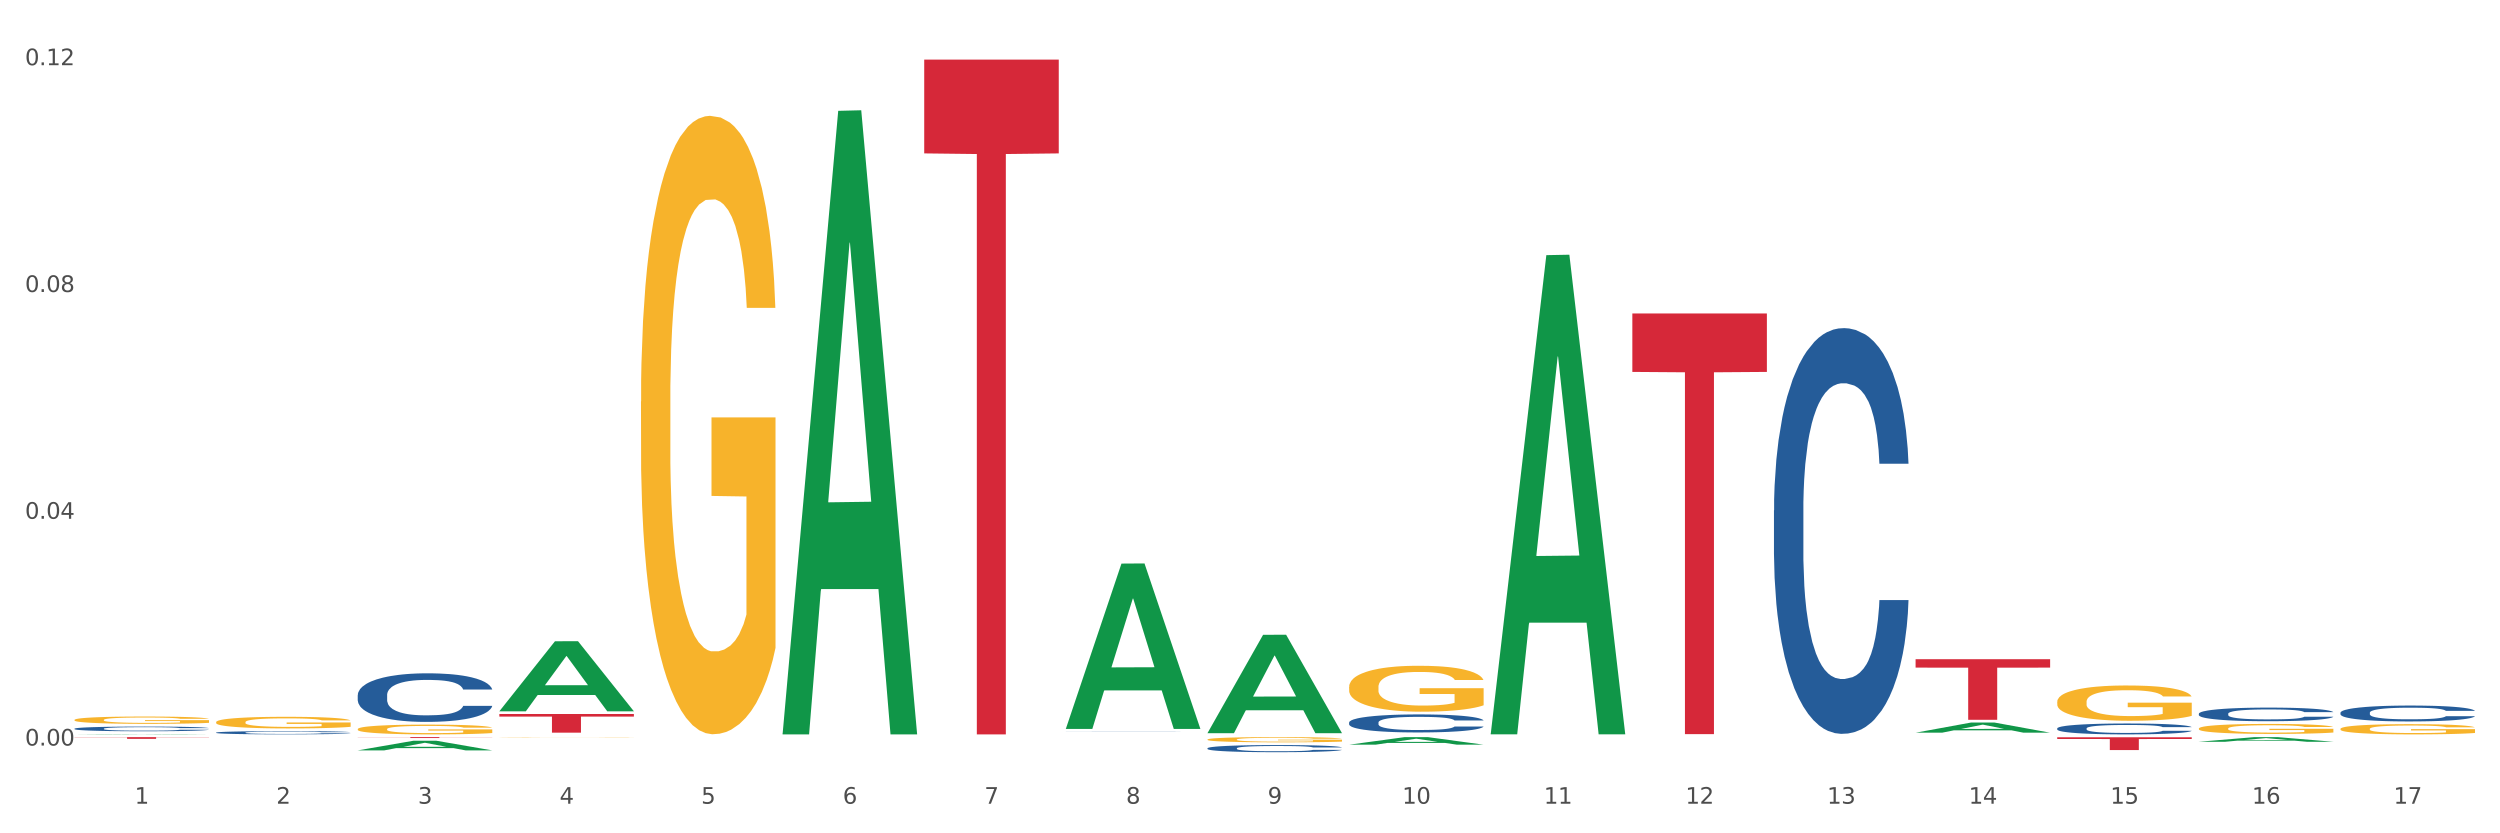 <?xml version="1.0" encoding="utf-8" standalone="no"?>
<!DOCTYPE svg PUBLIC "-//W3C//DTD SVG 1.1//EN"
  "http://www.w3.org/Graphics/SVG/1.1/DTD/svg11.dtd">
<svg xmlns:xlink="http://www.w3.org/1999/xlink" width="1080pt" height="360pt" viewBox="0 0 1080 360" xmlns="http://www.w3.org/2000/svg" version="1.1">
 <rect x="0" y="0" width="1080" height="360" fill="#333333" stroke="none"/>
 <defs>
  <style type="text/css">*{stroke-linejoin: round; stroke-linecap: butt}</style>
 </defs>
 <g id="figure_1">
  <g id="patch_1">
   <path d="M 0 360 
L 1080 360 
L 1080 0 
L 0 0 
z
" style="fill: #ffffff; stroke: #ffffff; stroke-linejoin: miter"/>
  </g>
  <g id="axes_1">
   <g id="matplotlib.axis_1">
    <g id="xtick_1">
     <g id="text_1">
      <!-- 1 -->
      <g style="fill: #4d4d4d" transform="translate(58.182 347.204) scale(0.096 -0.096)">
       <defs>
        <path id="DejaVuSans-31" d="M 794 531 
L 1825 531 
L 1825 4091 
L 703 3866 
L 703 4441 
L 1819 4666 
L 2450 4666 
L 2450 531 
L 3481 531 
L 3481 0 
L 794 0 
L 794 531 
z
" transform="scale(0.016)"/>
       </defs>
       <use xlink:href="#DejaVuSans-31"/>
      </g>
     </g>
    </g>
    <g id="xtick_2">
     <g id="text_2">
      <!-- 2 -->
      <g style="fill: #4d4d4d" transform="translate(119.364 347.204) scale(0.096 -0.096)">
       <defs>
        <path id="DejaVuSans-32" d="M 1228 531 
L 3431 531 
L 3431 0 
L 469 0 
L 469 531 
Q 828 903 1448 1529 
Q 2069 2156 2228 2338 
Q 2531 2678 2651 2914 
Q 2772 3150 2772 3378 
Q 2772 3750 2511 3984 
Q 2250 4219 1831 4219 
Q 1534 4219 1204 4116 
Q 875 4013 500 3803 
L 500 4441 
Q 881 4594 1212 4672 
Q 1544 4750 1819 4750 
Q 2544 4750 2975 4387 
Q 3406 4025 3406 3419 
Q 3406 3131 3298 2873 
Q 3191 2616 2906 2266 
Q 2828 2175 2409 1742 
Q 1991 1309 1228 531 
z
" transform="scale(0.016)"/>
       </defs>
       <use xlink:href="#DejaVuSans-32"/>
      </g>
     </g>
    </g>
    <g id="xtick_3">
     <g id="text_3">
      <!-- 3 -->
      <g style="fill: #4d4d4d" transform="translate(180.545 347.204) scale(0.096 -0.096)">
       <defs>
        <path id="DejaVuSans-33" d="M 2597 2516 
Q 3050 2419 3304 2112 
Q 3559 1806 3559 1356 
Q 3559 666 3084 287 
Q 2609 -91 1734 -91 
Q 1441 -91 1130 -33 
Q 819 25 488 141 
L 488 750 
Q 750 597 1062 519 
Q 1375 441 1716 441 
Q 2309 441 2620 675 
Q 2931 909 2931 1356 
Q 2931 1769 2642 2001 
Q 2353 2234 1838 2234 
L 1294 2234 
L 1294 2753 
L 1863 2753 
Q 2328 2753 2575 2939 
Q 2822 3125 2822 3475 
Q 2822 3834 2567 4026 
Q 2313 4219 1838 4219 
Q 1578 4219 1281 4162 
Q 984 4106 628 3988 
L 628 4550 
Q 988 4650 1302 4700 
Q 1616 4750 1894 4750 
Q 2613 4750 3031 4423 
Q 3450 4097 3450 3541 
Q 3450 3153 3228 2886 
Q 3006 2619 2597 2516 
z
" transform="scale(0.016)"/>
       </defs>
       <use xlink:href="#DejaVuSans-33"/>
      </g>
     </g>
    </g>
    <g id="xtick_4">
     <g id="text_4">
      <!-- 4 -->
      <g style="fill: #4d4d4d" transform="translate(241.726 347.204) scale(0.096 -0.096)">
       <defs>
        <path id="DejaVuSans-34" d="M 2419 4116 
L 825 1625 
L 2419 1625 
L 2419 4116 
z
M 2253 4666 
L 3047 4666 
L 3047 1625 
L 3713 1625 
L 3713 1100 
L 3047 1100 
L 3047 0 
L 2419 0 
L 2419 1100 
L 313 1100 
L 313 1709 
L 2253 4666 
z
" transform="scale(0.016)"/>
       </defs>
       <use xlink:href="#DejaVuSans-34"/>
      </g>
     </g>
    </g>
    <g id="xtick_5">
     <g id="text_5">
      <!-- 5 -->
      <g style="fill: #4d4d4d" transform="translate(302.908 347.204) scale(0.096 -0.096)">
       <defs>
        <path id="DejaVuSans-35" d="M 691 4666 
L 3169 4666 
L 3169 4134 
L 1269 4134 
L 1269 2991 
Q 1406 3038 1543 3061 
Q 1681 3084 1819 3084 
Q 2600 3084 3056 2656 
Q 3513 2228 3513 1497 
Q 3513 744 3044 326 
Q 2575 -91 1722 -91 
Q 1428 -91 1123 -41 
Q 819 9 494 109 
L 494 744 
Q 775 591 1075 516 
Q 1375 441 1709 441 
Q 2250 441 2565 725 
Q 2881 1009 2881 1497 
Q 2881 1984 2565 2268 
Q 2250 2553 1709 2553 
Q 1456 2553 1204 2497 
Q 953 2441 691 2322 
L 691 4666 
z
" transform="scale(0.016)"/>
       </defs>
       <use xlink:href="#DejaVuSans-35"/>
      </g>
     </g>
    </g>
    <g id="xtick_6">
     <g id="text_6">
      <!-- 6 -->
      <g style="fill: #4d4d4d" transform="translate(364.089 347.204) scale(0.096 -0.096)">
       <defs>
        <path id="DejaVuSans-36" d="M 2113 2584 
Q 1688 2584 1439 2293 
Q 1191 2003 1191 1497 
Q 1191 994 1439 701 
Q 1688 409 2113 409 
Q 2538 409 2786 701 
Q 3034 994 3034 1497 
Q 3034 2003 2786 2293 
Q 2538 2584 2113 2584 
z
M 3366 4563 
L 3366 3988 
Q 3128 4100 2886 4159 
Q 2644 4219 2406 4219 
Q 1781 4219 1451 3797 
Q 1122 3375 1075 2522 
Q 1259 2794 1537 2939 
Q 1816 3084 2150 3084 
Q 2853 3084 3261 2657 
Q 3669 2231 3669 1497 
Q 3669 778 3244 343 
Q 2819 -91 2113 -91 
Q 1303 -91 875 529 
Q 447 1150 447 2328 
Q 447 3434 972 4092 
Q 1497 4750 2381 4750 
Q 2619 4750 2861 4703 
Q 3103 4656 3366 4563 
z
" transform="scale(0.016)"/>
       </defs>
       <use xlink:href="#DejaVuSans-36"/>
      </g>
     </g>
    </g>
    <g id="xtick_7">
     <g id="text_7">
      <!-- 7 -->
      <g style="fill: #4d4d4d" transform="translate(425.271 347.204) scale(0.096 -0.096)">
       <defs>
        <path id="DejaVuSans-37" d="M 525 4666 
L 3525 4666 
L 3525 4397 
L 1831 0 
L 1172 0 
L 2766 4134 
L 525 4134 
L 525 4666 
z
" transform="scale(0.016)"/>
       </defs>
       <use xlink:href="#DejaVuSans-37"/>
      </g>
     </g>
    </g>
    <g id="xtick_8">
     <g id="text_8">
      <!-- 8 -->
      <g style="fill: #4d4d4d" transform="translate(486.452 347.204) scale(0.096 -0.096)">
       <defs>
        <path id="DejaVuSans-38" d="M 2034 2216 
Q 1584 2216 1326 1975 
Q 1069 1734 1069 1313 
Q 1069 891 1326 650 
Q 1584 409 2034 409 
Q 2484 409 2743 651 
Q 3003 894 3003 1313 
Q 3003 1734 2745 1975 
Q 2488 2216 2034 2216 
z
M 1403 2484 
Q 997 2584 770 2862 
Q 544 3141 544 3541 
Q 544 4100 942 4425 
Q 1341 4750 2034 4750 
Q 2731 4750 3128 4425 
Q 3525 4100 3525 3541 
Q 3525 3141 3298 2862 
Q 3072 2584 2669 2484 
Q 3125 2378 3379 2068 
Q 3634 1759 3634 1313 
Q 3634 634 3220 271 
Q 2806 -91 2034 -91 
Q 1263 -91 848 271 
Q 434 634 434 1313 
Q 434 1759 690 2068 
Q 947 2378 1403 2484 
z
M 1172 3481 
Q 1172 3119 1398 2916 
Q 1625 2713 2034 2713 
Q 2441 2713 2670 2916 
Q 2900 3119 2900 3481 
Q 2900 3844 2670 4047 
Q 2441 4250 2034 4250 
Q 1625 4250 1398 4047 
Q 1172 3844 1172 3481 
z
" transform="scale(0.016)"/>
       </defs>
       <use xlink:href="#DejaVuSans-38"/>
      </g>
     </g>
    </g>
    <g id="xtick_9">
     <g id="text_9">
      <!-- 9 -->
      <g style="fill: #4d4d4d" transform="translate(547.634 347.204) scale(0.096 -0.096)">
       <defs>
        <path id="DejaVuSans-39" d="M 703 97 
L 703 672 
Q 941 559 1184 500 
Q 1428 441 1663 441 
Q 2288 441 2617 861 
Q 2947 1281 2994 2138 
Q 2813 1869 2534 1725 
Q 2256 1581 1919 1581 
Q 1219 1581 811 2004 
Q 403 2428 403 3163 
Q 403 3881 828 4315 
Q 1253 4750 1959 4750 
Q 2769 4750 3195 4129 
Q 3622 3509 3622 2328 
Q 3622 1225 3098 567 
Q 2575 -91 1691 -91 
Q 1453 -91 1209 -44 
Q 966 3 703 97 
z
M 1959 2075 
Q 2384 2075 2632 2365 
Q 2881 2656 2881 3163 
Q 2881 3666 2632 3958 
Q 2384 4250 1959 4250 
Q 1534 4250 1286 3958 
Q 1038 3666 1038 3163 
Q 1038 2656 1286 2365 
Q 1534 2075 1959 2075 
z
" transform="scale(0.016)"/>
       </defs>
       <use xlink:href="#DejaVuSans-39"/>
      </g>
     </g>
    </g>
    <g id="xtick_10">
     <g id="text_10">
      <!-- 10 -->
      <g style="fill: #4d4d4d" transform="translate(605.761 347.204) scale(0.096 -0.096)">
       <defs>
        <path id="DejaVuSans-30" d="M 2034 4250 
Q 1547 4250 1301 3770 
Q 1056 3291 1056 2328 
Q 1056 1369 1301 889 
Q 1547 409 2034 409 
Q 2525 409 2770 889 
Q 3016 1369 3016 2328 
Q 3016 3291 2770 3770 
Q 2525 4250 2034 4250 
z
M 2034 4750 
Q 2819 4750 3233 4129 
Q 3647 3509 3647 2328 
Q 3647 1150 3233 529 
Q 2819 -91 2034 -91 
Q 1250 -91 836 529 
Q 422 1150 422 2328 
Q 422 3509 836 4129 
Q 1250 4750 2034 4750 
z
" transform="scale(0.016)"/>
       </defs>
       <use xlink:href="#DejaVuSans-31"/>
       <use xlink:href="#DejaVuSans-30" transform="translate(63.623 0)"/>
      </g>
     </g>
    </g>
    <g id="xtick_11">
     <g id="text_11">
      <!-- 11 -->
      <g style="fill: #4d4d4d" transform="translate(666.942 347.204) scale(0.096 -0.096)">
       <use xlink:href="#DejaVuSans-31"/>
       <use xlink:href="#DejaVuSans-31" transform="translate(63.623 0)"/>
      </g>
     </g>
    </g>
    <g id="xtick_12">
     <g id="text_12">
      <!-- 12 -->
      <g style="fill: #4d4d4d" transform="translate(728.124 347.204) scale(0.096 -0.096)">
       <use xlink:href="#DejaVuSans-31"/>
       <use xlink:href="#DejaVuSans-32" transform="translate(63.623 0)"/>
      </g>
     </g>
    </g>
    <g id="xtick_13">
     <g id="text_13">
      <!-- 13 -->
      <g style="fill: #4d4d4d" transform="translate(789.305 347.204) scale(0.096 -0.096)">
       <use xlink:href="#DejaVuSans-31"/>
       <use xlink:href="#DejaVuSans-33" transform="translate(63.623 0)"/>
      </g>
     </g>
    </g>
    <g id="xtick_14">
     <g id="text_14">
      <!-- 14 -->
      <g style="fill: #4d4d4d" transform="translate(850.487 347.204) scale(0.096 -0.096)">
       <use xlink:href="#DejaVuSans-31"/>
       <use xlink:href="#DejaVuSans-34" transform="translate(63.623 0)"/>
      </g>
     </g>
    </g>
    <g id="xtick_15">
     <g id="text_15">
      <!-- 15 -->
      <g style="fill: #4d4d4d" transform="translate(911.668 347.204) scale(0.096 -0.096)">
       <use xlink:href="#DejaVuSans-31"/>
       <use xlink:href="#DejaVuSans-35" transform="translate(63.623 0)"/>
      </g>
     </g>
    </g>
    <g id="xtick_16">
     <g id="text_16">
      <!-- 16 -->
      <g style="fill: #4d4d4d" transform="translate(972.849 347.204) scale(0.096 -0.096)">
       <use xlink:href="#DejaVuSans-31"/>
       <use xlink:href="#DejaVuSans-36" transform="translate(63.623 0)"/>
      </g>
     </g>
    </g>
    <g id="xtick_17">
     <g id="text_17">
      <!-- 17 -->
      <g style="fill: #4d4d4d" transform="translate(1034.031 347.204) scale(0.096 -0.096)">
       <use xlink:href="#DejaVuSans-31"/>
       <use xlink:href="#DejaVuSans-37" transform="translate(63.623 0)"/>
      </g>
     </g>
    </g>
    <g id="xtick_18"/>
    <g id="xtick_19"/>
    <g id="xtick_20"/>
    <g id="xtick_21"/>
    <g id="xtick_22"/>
    <g id="xtick_23"/>
    <g id="xtick_24"/>
    <g id="xtick_25"/>
    <g id="xtick_26"/>
    <g id="xtick_27"/>
    <g id="xtick_28"/>
    <g id="xtick_29"/>
    <g id="xtick_30"/>
    <g id="xtick_31"/>
    <g id="xtick_32"/>
    <g id="xtick_33"/>
   </g>
   <g id="matplotlib.axis_2">
    <g id="ytick_1">
     <g id="text_18">
      <!-- 0.00 -->
      <g style="fill: #4d4d4d" transform="translate(10.8 322.077) scale(0.096 -0.096)">
       <defs>
        <path id="DejaVuSans-2e" d="M 684 794 
L 1344 794 
L 1344 0 
L 684 0 
L 684 794 
z
" transform="scale(0.016)"/>
       </defs>
       <use xlink:href="#DejaVuSans-30"/>
       <use xlink:href="#DejaVuSans-2e" transform="translate(63.623 0)"/>
       <use xlink:href="#DejaVuSans-30" transform="translate(95.41 0)"/>
       <use xlink:href="#DejaVuSans-30" transform="translate(159.033 0)"/>
      </g>
     </g>
    </g>
    <g id="ytick_2">
     <g id="text_19">
      <!-- 0.04 -->
      <g style="fill: #4d4d4d" transform="translate(10.8 224.108) scale(0.096 -0.096)">
       <use xlink:href="#DejaVuSans-30"/>
       <use xlink:href="#DejaVuSans-2e" transform="translate(63.623 0)"/>
       <use xlink:href="#DejaVuSans-30" transform="translate(95.41 0)"/>
       <use xlink:href="#DejaVuSans-34" transform="translate(159.033 0)"/>
      </g>
     </g>
    </g>
    <g id="ytick_3">
     <g id="text_20">
      <!-- 0.08 -->
      <g style="fill: #4d4d4d" transform="translate(10.8 126.14) scale(0.096 -0.096)">
       <use xlink:href="#DejaVuSans-30"/>
       <use xlink:href="#DejaVuSans-2e" transform="translate(63.623 0)"/>
       <use xlink:href="#DejaVuSans-30" transform="translate(95.41 0)"/>
       <use xlink:href="#DejaVuSans-38" transform="translate(159.033 0)"/>
      </g>
     </g>
    </g>
    <g id="ytick_4">
     <g id="text_21">
      <!-- 0.12 -->
      <g style="fill: #4d4d4d" transform="translate(10.8 28.171) scale(0.096 -0.096)">
       <use xlink:href="#DejaVuSans-30"/>
       <use xlink:href="#DejaVuSans-2e" transform="translate(63.623 0)"/>
       <use xlink:href="#DejaVuSans-31" transform="translate(95.41 0)"/>
       <use xlink:href="#DejaVuSans-32" transform="translate(159.033 0)"/>
      </g>
     </g>
    </g>
    <g id="ytick_5"/>
    <g id="ytick_6"/>
    <g id="ytick_7"/>
   </g>
   <g id="PolyCollection_1">
    <path d="M 582.808 321.7 
L 582.868 321.697 
L 606.836 318.433 
L 616.782 318.43 
L 640.93 321.706 
L 629.425 321.706 
L 624.212 320.943 
L 599.465 320.943 
L 599.286 320.955 
L 594.252 321.706 
L 582.808 321.706 
L 582.808 321.7 
L 602.581 320.488 
L 621.097 320.485 
L 611.929 319.128 
L 611.809 319.122 
L 611.689 319.131 
L 602.521 320.485 
L 602.581 320.488 
L 582.808 321.7 
z
" clip-path="url(#p8c28b6eb04)" style="fill: #109648"/>
    <path d="M 643.989 316.848 
L 644.049 316.653 
L 668.017 110.226 
L 677.964 110.031 
L 702.112 317.237 
L 690.607 317.237 
L 685.394 268.986 
L 660.647 268.986 
L 660.467 269.764 
L 655.434 317.237 
L 643.989 317.237 
L 643.989 316.848 
L 663.763 240.191 
L 682.278 239.997 
L 673.11 154.196 
L 672.99 153.807 
L 672.871 154.391 
L 663.703 239.997 
L 663.763 240.191 
L 643.989 316.848 
z
" clip-path="url(#p8c28b6eb04)" style="fill: #109648"/>
    <path d="M 949.896 320.44 
L 949.956 320.438 
L 973.924 318.431 
L 983.871 318.43 
L 1008.019 320.444 
L 996.514 320.444 
L 991.301 319.975 
L 966.554 319.975 
L 966.374 319.982 
L 961.341 320.444 
L 949.896 320.444 
L 949.896 320.44 
L 969.67 319.695 
L 988.185 319.693 
L 979.017 318.859 
L 978.897 318.855 
L 978.778 318.861 
L 969.61 319.693 
L 969.67 319.695 
L 949.896 320.44 
z
" clip-path="url(#p8c28b6eb04)" style="fill: #109648"/>
    <path d="M 827.533 316.516 
L 827.593 316.512 
L 851.561 312.124 
L 861.508 312.12 
L 885.656 316.524 
L 874.151 316.524 
L 868.938 315.499 
L 844.191 315.499 
L 844.011 315.515 
L 838.978 316.524 
L 827.533 316.524 
L 827.533 316.516 
L 847.307 314.887 
L 865.822 314.882 
L 856.654 313.058 
L 856.535 313.05 
L 856.415 313.063 
L 847.247 314.882 
L 847.307 314.887 
L 827.533 316.516 
z
" clip-path="url(#p8c28b6eb04)" style="fill: #109648"/>
    <path d="M 582.808 296.781 
L 582.876 296.762 
L 582.876 296.11 
L 583.014 295.548 
L 583.7 294.189 
L 584.729 293.065 
L 585.484 292.467 
L 586.239 291.978 
L 587.131 291.488 
L 588.229 290.981 
L 590.219 290.238 
L 591.454 289.857 
L 592.964 289.458 
L 595.709 288.878 
L 597.699 288.552 
L 599.757 288.28 
L 603.12 287.954 
L 605.316 287.809 
L 607.649 287.7 
L 610.462 287.628 
L 612.589 287.61 
L 617.256 287.664 
L 621.236 287.827 
L 623.157 287.954 
L 625.628 288.172 
L 626.931 288.317 
L 629.059 288.607 
L 631.254 288.987 
L 632.764 289.313 
L 635.029 289.93 
L 636.744 290.546 
L 638.322 291.307 
L 639.146 291.833 
L 639.764 292.322 
L 640.312 292.884 
L 640.861 293.772 
L 628.51 293.772 
L 628.029 293.138 
L 627.274 292.539 
L 626.176 291.96 
L 625.216 291.597 
L 623.569 291.144 
L 622.059 290.854 
L 620.481 290.636 
L 618.56 290.455 
L 617.05 290.365 
L 614.923 290.292 
L 610.737 290.31 
L 607.923 290.455 
L 606.002 290.636 
L 604.767 290.8 
L 603.669 290.981 
L 602.433 291.235 
L 600.992 291.615 
L 599.963 291.96 
L 598.934 292.394 
L 598.11 292.829 
L 597.355 293.337 
L 596.738 293.881 
L 596.258 294.443 
L 595.846 295.131 
L 595.503 296.273 
L 595.503 298.756 
L 595.64 299.318 
L 595.983 300.061 
L 596.395 300.623 
L 597.081 301.294 
L 597.699 301.747 
L 598.865 302.399 
L 600.169 302.943 
L 601.198 303.287 
L 602.228 303.577 
L 604.012 303.976 
L 606.002 304.302 
L 607.717 304.502 
L 610.05 304.683 
L 611.629 304.755 
L 613.001 304.792 
L 616.364 304.792 
L 618.765 304.737 
L 621.442 304.61 
L 623.5 304.447 
L 625.216 304.248 
L 627.137 303.922 
L 628.372 303.613 
L 628.372 299.825 
L 613.276 299.807 
L 613.276 297.288 
L 640.93 297.288 
L 640.93 304.683 
L 639.764 305.063 
L 638.46 305.408 
L 637.087 305.716 
L 635.029 306.096 
L 632.558 306.459 
L 630.362 306.713 
L 628.029 306.93 
L 625.284 307.13 
L 621.716 307.311 
L 619.52 307.383 
L 616.775 307.438 
L 613.55 307.456 
L 610.737 307.42 
L 607.992 307.329 
L 605.11 307.166 
L 602.296 306.93 
L 600.169 306.695 
L 598.042 306.405 
L 595.777 306.024 
L 593.993 305.661 
L 592.621 305.335 
L 591.111 304.918 
L 589.464 304.375 
L 588.229 303.885 
L 587.131 303.378 
L 585.964 302.725 
L 585.141 302.163 
L 584.317 301.457 
L 583.837 300.931 
L 583.288 300.115 
L 582.876 298.974 
L 582.808 296.781 
z
" clip-path="url(#p8c28b6eb04)" style="fill: #f7b32b"/>
    <path d="M 888.715 303.175 
L 888.783 303.161 
L 888.783 302.66 
L 888.921 302.228 
L 889.607 301.183 
L 890.636 300.32 
L 891.391 299.86 
L 892.146 299.484 
L 893.038 299.108 
L 894.136 298.718 
L 896.126 298.147 
L 897.361 297.854 
L 898.871 297.548 
L 901.616 297.102 
L 903.606 296.852 
L 905.664 296.643 
L 909.027 296.392 
L 911.223 296.28 
L 913.556 296.197 
L 916.369 296.141 
L 918.497 296.127 
L 923.163 296.169 
L 927.143 296.294 
L 929.064 296.392 
L 931.535 296.559 
L 932.838 296.67 
L 934.966 296.893 
L 937.162 297.186 
L 938.671 297.437 
L 940.936 297.91 
L 942.651 298.384 
L 944.23 298.969 
L 945.053 299.373 
L 945.671 299.749 
L 946.22 300.18 
L 946.769 300.863 
L 934.417 300.863 
L 933.936 300.375 
L 933.182 299.916 
L 932.084 299.47 
L 931.123 299.191 
L 929.476 298.843 
L 927.966 298.62 
L 926.388 298.453 
L 924.467 298.314 
L 922.957 298.244 
L 920.83 298.189 
L 916.644 298.203 
L 913.83 298.314 
L 911.909 298.453 
L 910.674 298.579 
L 909.576 298.718 
L 908.341 298.913 
L 906.899 299.205 
L 905.87 299.47 
L 904.841 299.804 
L 904.017 300.139 
L 903.263 300.529 
L 902.645 300.946 
L 902.165 301.378 
L 901.753 301.907 
L 901.41 302.785 
L 901.41 304.693 
L 901.547 305.125 
L 901.89 305.696 
L 902.302 306.128 
L 902.988 306.643 
L 903.606 306.991 
L 904.772 307.493 
L 906.076 307.91 
L 907.105 308.175 
L 908.135 308.398 
L 909.919 308.704 
L 911.909 308.955 
L 913.624 309.108 
L 915.958 309.247 
L 917.536 309.303 
L 918.908 309.331 
L 922.271 309.331 
L 924.672 309.289 
L 927.349 309.192 
L 929.407 309.066 
L 931.123 308.913 
L 933.044 308.662 
L 934.279 308.426 
L 934.279 305.515 
L 919.183 305.501 
L 919.183 303.565 
L 946.837 303.565 
L 946.837 309.247 
L 945.671 309.54 
L 944.367 309.805 
L 942.994 310.041 
L 940.936 310.334 
L 938.465 310.612 
L 936.269 310.807 
L 933.936 310.975 
L 931.191 311.128 
L 927.623 311.267 
L 925.427 311.323 
L 922.682 311.365 
L 919.457 311.378 
L 916.644 311.351 
L 913.899 311.281 
L 911.017 311.156 
L 908.203 310.975 
L 906.076 310.793 
L 903.949 310.571 
L 901.684 310.278 
L 899.9 310 
L 898.528 309.749 
L 897.018 309.429 
L 895.371 309.011 
L 894.136 308.635 
L 893.038 308.245 
L 891.871 307.743 
L 891.048 307.311 
L 890.224 306.768 
L 889.744 306.364 
L 889.195 305.738 
L 888.783 304.86 
L 888.715 303.175 
z
" clip-path="url(#p8c28b6eb04)" style="fill: #f7b32b"/>
    <path d="M 276.901 173.491 
L 276.969 173.247 
L 276.969 164.463 
L 277.107 156.9 
L 277.793 138.6 
L 278.822 123.473 
L 279.577 115.421 
L 280.332 108.833 
L 281.224 102.246 
L 282.322 95.414 
L 284.312 85.41 
L 285.547 80.286 
L 287.057 74.918 
L 289.801 67.111 
L 291.792 62.719 
L 293.85 59.059 
L 297.213 54.667 
L 299.408 52.715 
L 301.742 51.251 
L 304.555 50.275 
L 306.682 50.031 
L 311.349 50.763 
L 315.329 52.959 
L 317.25 54.667 
L 319.72 57.595 
L 321.024 59.547 
L 323.152 63.451 
L 325.347 68.575 
L 326.857 72.966 
L 329.122 81.262 
L 330.837 89.558 
L 332.415 99.806 
L 333.239 106.881 
L 333.856 113.469 
L 334.405 121.033 
L 334.954 132.988 
L 322.603 132.988 
L 322.122 124.449 
L 321.367 116.397 
L 320.269 108.589 
L 319.309 103.709 
L 317.662 97.61 
L 316.152 93.706 
L 314.574 90.778 
L 312.652 88.338 
L 311.143 87.118 
L 309.015 86.142 
L 304.83 86.386 
L 302.016 88.338 
L 300.095 90.778 
L 298.86 92.974 
L 297.762 95.414 
L 296.526 98.83 
L 295.085 103.953 
L 294.056 108.589 
L 293.027 114.445 
L 292.203 120.301 
L 291.448 127.133 
L 290.831 134.452 
L 290.35 142.016 
L 289.939 151.288 
L 289.596 166.659 
L 289.596 200.086 
L 289.733 207.65 
L 290.076 217.654 
L 290.488 225.217 
L 291.174 234.245 
L 291.792 240.345 
L 292.958 249.129 
L 294.262 256.448 
L 295.291 261.084 
L 296.321 264.988 
L 298.105 270.356 
L 300.095 274.748 
L 301.81 277.432 
L 304.143 279.872 
L 305.722 280.848 
L 307.094 281.335 
L 310.457 281.335 
L 312.858 280.604 
L 315.535 278.896 
L 317.593 276.7 
L 319.309 274.016 
L 321.23 269.624 
L 322.465 265.476 
L 322.465 214.482 
L 307.369 214.238 
L 307.369 180.323 
L 335.023 180.323 
L 335.023 279.872 
L 333.856 284.995 
L 332.553 289.631 
L 331.18 293.779 
L 329.122 298.903 
L 326.651 303.783 
L 324.455 307.199 
L 322.122 310.127 
L 319.377 312.81 
L 315.809 315.25 
L 313.613 316.226 
L 310.868 316.958 
L 307.643 317.202 
L 304.83 316.714 
L 302.085 315.494 
L 299.203 313.298 
L 296.389 310.127 
L 294.262 306.955 
L 292.135 303.051 
L 289.87 297.927 
L 288.086 293.047 
L 286.714 288.655 
L 285.204 283.043 
L 283.557 275.724 
L 282.322 269.136 
L 281.224 262.304 
L 280.057 253.52 
L 279.234 245.957 
L 278.41 236.441 
L 277.93 229.365 
L 277.381 218.386 
L 276.969 203.014 
L 276.901 173.491 
z
" clip-path="url(#p8c28b6eb04)" style="fill: #f7b32b"/>
    <path d="M 521.626 319.472 
L 521.695 319.47 
L 521.695 319.396 
L 521.832 319.332 
L 522.518 319.178 
L 523.548 319.05 
L 524.303 318.982 
L 525.057 318.926 
L 525.949 318.871 
L 527.047 318.813 
L 529.037 318.728 
L 530.273 318.685 
L 531.782 318.64 
L 534.527 318.574 
L 536.517 318.537 
L 538.576 318.506 
L 541.938 318.469 
L 544.134 318.452 
L 546.467 318.44 
L 549.281 318.432 
L 551.408 318.43 
L 556.074 318.436 
L 560.054 318.454 
L 561.976 318.469 
L 564.446 318.493 
L 565.75 318.51 
L 567.877 318.543 
L 570.073 318.586 
L 571.583 318.623 
L 573.847 318.693 
L 575.563 318.763 
L 577.141 318.85 
L 577.965 318.91 
L 578.582 318.965 
L 579.131 319.029 
L 579.68 319.13 
L 567.328 319.13 
L 566.848 319.058 
L 566.093 318.99 
L 564.995 318.924 
L 564.034 318.883 
L 562.387 318.831 
L 560.878 318.798 
L 559.299 318.774 
L 557.378 318.753 
L 555.868 318.743 
L 553.741 318.735 
L 549.555 318.737 
L 546.742 318.753 
L 544.82 318.774 
L 543.585 318.792 
L 542.487 318.813 
L 541.252 318.842 
L 539.811 318.885 
L 538.782 318.924 
L 537.752 318.974 
L 536.929 319.023 
L 536.174 319.081 
L 535.556 319.143 
L 535.076 319.207 
L 534.664 319.285 
L 534.321 319.415 
L 534.321 319.697 
L 534.459 319.761 
L 534.802 319.846 
L 535.213 319.909 
L 535.9 319.986 
L 536.517 320.037 
L 537.684 320.111 
L 538.988 320.173 
L 540.017 320.212 
L 541.046 320.245 
L 542.83 320.291 
L 544.82 320.328 
L 546.536 320.35 
L 548.869 320.371 
L 550.447 320.379 
L 551.82 320.383 
L 555.182 320.383 
L 557.584 320.377 
L 560.26 320.363 
L 562.319 320.344 
L 564.034 320.322 
L 565.956 320.284 
L 567.191 320.249 
L 567.191 319.819 
L 552.094 319.817 
L 552.094 319.53 
L 579.749 319.53 
L 579.749 320.371 
L 578.582 320.414 
L 577.278 320.454 
L 575.906 320.489 
L 573.847 320.532 
L 571.377 320.573 
L 569.181 320.602 
L 566.848 320.627 
L 564.103 320.649 
L 560.535 320.67 
L 558.339 320.678 
L 555.594 320.684 
L 552.369 320.686 
L 549.555 320.682 
L 546.81 320.672 
L 543.928 320.653 
L 541.115 320.627 
L 538.988 320.6 
L 536.86 320.567 
L 534.596 320.524 
L 532.812 320.482 
L 531.439 320.445 
L 529.93 320.398 
L 528.283 320.336 
L 527.047 320.28 
L 525.949 320.223 
L 524.783 320.148 
L 523.959 320.085 
L 523.136 320.004 
L 522.656 319.944 
L 522.107 319.852 
L 521.695 319.722 
L 521.626 319.472 
z
" clip-path="url(#p8c28b6eb04)" style="fill: #f7b32b"/>
    <path d="M 949.896 314.732 
L 949.965 314.728 
L 949.965 314.586 
L 950.102 314.464 
L 950.788 314.168 
L 951.818 313.924 
L 952.572 313.794 
L 953.327 313.688 
L 954.219 313.581 
L 955.317 313.471 
L 957.307 313.31 
L 958.543 313.227 
L 960.052 313.14 
L 962.797 313.014 
L 964.787 312.943 
L 966.846 312.884 
L 970.208 312.813 
L 972.404 312.782 
L 974.737 312.758 
L 977.551 312.742 
L 979.678 312.738 
L 984.344 312.75 
L 988.324 312.786 
L 990.246 312.813 
L 992.716 312.86 
L 994.02 312.892 
L 996.147 312.955 
L 998.343 313.038 
L 999.853 313.109 
L 1002.117 313.243 
L 1003.833 313.377 
L 1005.411 313.542 
L 1006.234 313.656 
L 1006.852 313.763 
L 1007.401 313.885 
L 1007.95 314.078 
L 995.598 314.078 
L 995.118 313.94 
L 994.363 313.81 
L 993.265 313.684 
L 992.304 313.605 
L 990.657 313.507 
L 989.148 313.444 
L 987.569 313.396 
L 985.648 313.357 
L 984.138 313.337 
L 982.011 313.321 
L 977.825 313.325 
L 975.012 313.357 
L 973.09 313.396 
L 971.855 313.432 
L 970.757 313.471 
L 969.522 313.526 
L 968.081 313.609 
L 967.052 313.684 
L 966.022 313.778 
L 965.199 313.873 
L 964.444 313.983 
L 963.826 314.101 
L 963.346 314.224 
L 962.934 314.373 
L 962.591 314.622 
L 962.591 315.161 
L 962.728 315.283 
L 963.072 315.445 
L 963.483 315.567 
L 964.169 315.713 
L 964.787 315.811 
L 965.954 315.953 
L 967.257 316.071 
L 968.287 316.146 
L 969.316 316.209 
L 971.1 316.296 
L 973.09 316.367 
L 974.806 316.41 
L 977.139 316.45 
L 978.717 316.465 
L 980.09 316.473 
L 983.452 316.473 
L 985.854 316.461 
L 988.53 316.434 
L 990.589 316.398 
L 992.304 316.355 
L 994.226 316.284 
L 995.461 316.217 
L 995.461 315.394 
L 980.364 315.39 
L 980.364 314.842 
L 1008.019 314.842 
L 1008.019 316.45 
L 1006.852 316.532 
L 1005.548 316.607 
L 1004.176 316.674 
L 1002.117 316.757 
L 999.647 316.836 
L 997.451 316.891 
L 995.118 316.938 
L 992.373 316.981 
L 988.805 317.021 
L 986.609 317.037 
L 983.864 317.048 
L 980.639 317.052 
L 977.825 317.044 
L 975.08 317.025 
L 972.198 316.989 
L 969.385 316.938 
L 967.257 316.887 
L 965.13 316.824 
L 962.866 316.741 
L 961.082 316.662 
L 959.709 316.591 
L 958.199 316.501 
L 956.553 316.383 
L 955.317 316.276 
L 954.219 316.166 
L 953.053 316.024 
L 952.229 315.902 
L 951.406 315.748 
L 950.926 315.634 
L 950.377 315.457 
L 949.965 315.209 
L 949.896 314.732 
z
" clip-path="url(#p8c28b6eb04)" style="fill: #f7b32b"/>
    <path d="M 1011.078 314.879 
L 1011.146 314.875 
L 1011.146 314.73 
L 1011.284 314.605 
L 1011.97 314.302 
L 1012.999 314.051 
L 1013.754 313.918 
L 1014.509 313.809 
L 1015.401 313.7 
L 1016.499 313.587 
L 1018.489 313.421 
L 1019.724 313.336 
L 1021.234 313.247 
L 1023.978 313.118 
L 1025.969 313.045 
L 1028.027 312.985 
L 1031.39 312.912 
L 1033.585 312.88 
L 1035.919 312.855 
L 1038.732 312.839 
L 1040.859 312.835 
L 1045.526 312.847 
L 1049.506 312.884 
L 1051.427 312.912 
L 1053.897 312.96 
L 1055.201 312.993 
L 1057.328 313.057 
L 1059.524 313.142 
L 1061.034 313.215 
L 1063.299 313.352 
L 1065.014 313.49 
L 1066.592 313.659 
L 1067.416 313.777 
L 1068.033 313.886 
L 1068.582 314.011 
L 1069.131 314.209 
L 1056.78 314.209 
L 1056.299 314.067 
L 1055.544 313.934 
L 1054.446 313.805 
L 1053.486 313.724 
L 1051.839 313.623 
L 1050.329 313.558 
L 1048.751 313.51 
L 1046.829 313.469 
L 1045.32 313.449 
L 1043.192 313.433 
L 1039.007 313.437 
L 1036.193 313.469 
L 1034.272 313.51 
L 1033.037 313.546 
L 1031.939 313.587 
L 1030.703 313.643 
L 1029.262 313.728 
L 1028.233 313.805 
L 1027.204 313.902 
L 1026.38 313.999 
L 1025.625 314.112 
L 1025.008 314.233 
L 1024.527 314.358 
L 1024.116 314.512 
L 1023.773 314.766 
L 1023.773 315.32 
L 1023.91 315.445 
L 1024.253 315.611 
L 1024.665 315.736 
L 1025.351 315.885 
L 1025.969 315.986 
L 1027.135 316.132 
L 1028.439 316.253 
L 1029.468 316.33 
L 1030.498 316.394 
L 1032.282 316.483 
L 1034.272 316.556 
L 1035.987 316.6 
L 1038.32 316.641 
L 1039.899 316.657 
L 1041.271 316.665 
L 1044.634 316.665 
L 1047.035 316.653 
L 1049.712 316.625 
L 1051.77 316.588 
L 1053.486 316.544 
L 1055.407 316.471 
L 1056.642 316.402 
L 1056.642 315.558 
L 1041.546 315.554 
L 1041.546 314.993 
L 1069.2 314.993 
L 1069.2 316.641 
L 1068.033 316.726 
L 1066.73 316.802 
L 1065.357 316.871 
L 1063.299 316.956 
L 1060.828 317.037 
L 1058.632 317.093 
L 1056.299 317.142 
L 1053.554 317.186 
L 1049.986 317.227 
L 1047.79 317.243 
L 1045.045 317.255 
L 1041.82 317.259 
L 1039.007 317.251 
L 1036.262 317.231 
L 1033.38 317.194 
L 1030.566 317.142 
L 1028.439 317.089 
L 1026.312 317.025 
L 1024.047 316.94 
L 1022.263 316.859 
L 1020.891 316.786 
L 1019.381 316.693 
L 1017.734 316.572 
L 1016.499 316.463 
L 1015.401 316.35 
L 1014.234 316.204 
L 1013.411 316.079 
L 1012.587 315.922 
L 1012.107 315.805 
L 1011.558 315.623 
L 1011.146 315.368 
L 1011.078 314.879 
z
" clip-path="url(#p8c28b6eb04)" style="fill: #f7b32b"/>
    <path d="M 582.808 312.128 
L 582.876 312.12 
L 582.876 311.921 
L 583.083 311.651 
L 583.838 311.153 
L 584.8 310.776 
L 586.449 310.334 
L 587.342 310.149 
L 588.51 309.943 
L 590.915 309.608 
L 593.663 309.324 
L 595.586 309.167 
L 597.029 309.068 
L 600.258 308.89 
L 602.113 308.811 
L 604.037 308.747 
L 605.686 308.705 
L 608.434 308.655 
L 610.632 308.634 
L 613.174 308.626 
L 615.304 308.634 
L 618.121 308.662 
L 622.243 308.747 
L 623.823 308.797 
L 625.953 308.883 
L 628.151 308.996 
L 629.938 309.11 
L 631.999 309.274 
L 634.129 309.488 
L 636.19 309.758 
L 637.632 310.007 
L 638.8 310.27 
L 639.831 310.59 
L 640.587 310.939 
L 640.93 311.231 
L 628.358 311.231 
L 628.014 310.968 
L 627.327 310.683 
L 626.64 310.491 
L 625.884 310.334 
L 624.716 310.156 
L 623.686 310.043 
L 621.968 309.907 
L 620.388 309.822 
L 619.083 309.772 
L 617.503 309.729 
L 614.136 309.687 
L 611.732 309.687 
L 610.22 309.701 
L 608.365 309.737 
L 606.785 309.786 
L 604.93 309.872 
L 603.487 309.964 
L 602.044 310.085 
L 601.22 310.171 
L 599.983 310.327 
L 599.159 310.455 
L 598.06 310.676 
L 597.441 310.832 
L 596.342 311.238 
L 595.861 311.537 
L 595.655 311.743 
L 595.518 311.971 
L 595.518 313.081 
L 595.93 313.579 
L 596.273 313.793 
L 596.823 314.035 
L 597.854 314.348 
L 599.365 314.654 
L 600.945 314.874 
L 602.251 315.01 
L 603.487 315.109 
L 604.724 315.187 
L 606.235 315.259 
L 607.472 315.301 
L 609.327 315.344 
L 611.525 315.365 
L 613.243 315.365 
L 616.747 315.33 
L 618.327 315.294 
L 619.838 315.244 
L 621.487 315.166 
L 622.793 315.081 
L 623.548 315.017 
L 624.785 314.881 
L 625.747 314.739 
L 626.571 314.575 
L 627.121 314.433 
L 627.739 314.22 
L 628.22 313.978 
L 628.358 313.85 
L 640.93 313.85 
L 640.655 314.106 
L 640.174 314.355 
L 639.213 314.689 
L 638.457 314.881 
L 637.289 315.116 
L 636.052 315.316 
L 634.335 315.536 
L 632.754 315.7 
L 631.106 315.842 
L 629.319 315.97 
L 626.09 316.148 
L 624.922 316.198 
L 622.449 316.283 
L 620.525 316.333 
L 617.709 316.383 
L 614.823 316.411 
L 611.8 316.419 
L 609.121 316.404 
L 606.167 316.362 
L 604.312 316.319 
L 602.251 316.255 
L 599.846 316.155 
L 597.579 316.034 
L 595.449 315.892 
L 593.457 315.728 
L 591.602 315.543 
L 589.197 315.237 
L 587.411 314.938 
L 586.105 314.661 
L 585.212 314.426 
L 584.319 314.127 
L 583.838 313.921 
L 583.083 313.423 
L 582.808 312.96 
L 582.808 312.128 
z
" clip-path="url(#p8c28b6eb04)" style="fill: #255c99"/>
    <path d="M 215.719 308.458 
L 273.842 308.458 
L 273.842 309.577 
L 250.978 309.585 
L 250.978 316.515 
L 238.445 316.515 
L 238.445 309.585 
L 215.719 309.577 
L 215.719 308.465 
L 215.719 308.458 
z
" clip-path="url(#p8c28b6eb04)" style="fill: #d62839"/>
    <path d="M 460.445 316.092 
L 460.514 316.092 
L 460.514 316.09 
L 460.72 316.088 
L 461.475 316.083 
L 462.437 316.08 
L 464.086 316.076 
L 464.979 316.075 
L 466.147 316.073 
L 468.552 316.07 
L 471.3 316.068 
L 473.224 316.066 
L 474.666 316.066 
L 477.895 316.064 
L 479.75 316.063 
L 481.674 316.063 
L 483.323 316.063 
L 486.071 316.062 
L 488.269 316.062 
L 490.811 316.062 
L 492.941 316.062 
L 495.758 316.062 
L 499.88 316.063 
L 501.46 316.063 
L 503.59 316.064 
L 505.789 316.065 
L 507.575 316.066 
L 509.636 316.067 
L 511.766 316.069 
L 513.827 316.072 
L 515.27 316.074 
L 516.437 316.076 
L 517.468 316.079 
L 518.224 316.082 
L 518.567 316.084 
L 505.995 316.084 
L 505.651 316.082 
L 504.964 316.079 
L 504.277 316.078 
L 503.521 316.076 
L 502.353 316.075 
L 501.323 316.074 
L 499.605 316.073 
L 498.025 316.072 
L 496.72 316.072 
L 495.14 316.071 
L 491.773 316.071 
L 489.369 316.071 
L 487.857 316.071 
L 486.002 316.071 
L 484.422 316.072 
L 482.567 316.072 
L 481.124 316.073 
L 479.682 316.074 
L 478.857 316.075 
L 477.621 316.076 
L 476.796 316.077 
L 475.697 316.079 
L 475.079 316.081 
L 473.979 316.084 
L 473.498 316.087 
L 473.292 316.088 
L 473.155 316.09 
L 473.155 316.1 
L 473.567 316.104 
L 473.911 316.106 
L 474.46 316.108 
L 475.491 316.111 
L 477.002 316.113 
L 478.582 316.115 
L 479.888 316.116 
L 481.124 316.117 
L 482.361 316.118 
L 483.872 316.119 
L 485.109 316.119 
L 486.964 316.119 
L 489.163 316.119 
L 490.88 316.119 
L 494.384 316.119 
L 495.964 316.119 
L 497.476 316.118 
L 499.124 316.118 
L 500.43 316.117 
L 501.186 316.116 
L 502.422 316.115 
L 503.384 316.114 
L 504.208 316.113 
L 504.758 316.111 
L 505.376 316.11 
L 505.857 316.108 
L 505.995 316.106 
L 518.567 316.106 
L 518.292 316.109 
L 517.812 316.111 
L 516.85 316.114 
L 516.094 316.115 
L 514.926 316.117 
L 513.689 316.119 
L 511.972 316.121 
L 510.392 316.122 
L 508.743 316.124 
L 506.957 316.125 
L 503.728 316.126 
L 502.56 316.127 
L 500.086 316.127 
L 498.163 316.128 
L 495.346 316.128 
L 492.46 316.128 
L 489.437 316.128 
L 486.758 316.128 
L 483.804 316.128 
L 481.949 316.128 
L 479.888 316.127 
L 477.483 316.126 
L 475.216 316.125 
L 473.086 316.124 
L 471.094 316.123 
L 469.239 316.121 
L 466.834 316.118 
L 465.048 316.116 
L 463.743 316.113 
L 462.849 316.111 
L 461.956 316.109 
L 461.475 316.107 
L 460.72 316.103 
L 460.445 316.099 
L 460.445 316.092 
z
" clip-path="url(#p8c28b6eb04)" style="fill: #255c99"/>
    <path d="M 154.538 300.302 
L 154.607 300.283 
L 154.607 299.746 
L 154.813 299.018 
L 155.568 297.676 
L 156.53 296.66 
L 158.179 295.471 
L 159.072 294.973 
L 160.24 294.417 
L 162.645 293.516 
L 165.393 292.749 
L 167.317 292.327 
L 168.759 292.059 
L 171.988 291.58 
L 173.843 291.369 
L 175.767 291.196 
L 177.416 291.081 
L 180.164 290.947 
L 182.362 290.889 
L 184.904 290.87 
L 187.034 290.889 
L 189.851 290.966 
L 193.973 291.196 
L 195.553 291.33 
L 197.683 291.56 
L 199.882 291.867 
L 201.668 292.174 
L 203.729 292.615 
L 205.859 293.19 
L 207.92 293.918 
L 209.362 294.589 
L 210.53 295.299 
L 211.561 296.161 
L 212.317 297.101 
L 212.66 297.887 
L 200.088 297.887 
L 199.744 297.177 
L 199.057 296.41 
L 198.37 295.893 
L 197.614 295.471 
L 196.446 294.992 
L 195.416 294.685 
L 193.698 294.321 
L 192.118 294.091 
L 190.813 293.957 
L 189.233 293.842 
L 185.866 293.727 
L 183.462 293.727 
L 181.95 293.765 
L 180.095 293.861 
L 178.515 293.995 
L 176.66 294.225 
L 175.217 294.474 
L 173.775 294.8 
L 172.95 295.03 
L 171.713 295.452 
L 170.889 295.797 
L 169.79 296.391 
L 169.171 296.813 
L 168.072 297.906 
L 167.591 298.711 
L 167.385 299.267 
L 167.248 299.88 
L 167.248 302.871 
L 167.66 304.213 
L 168.004 304.788 
L 168.553 305.44 
L 169.584 306.283 
L 171.095 307.107 
L 172.675 307.702 
L 173.981 308.066 
L 175.217 308.334 
L 176.454 308.545 
L 177.965 308.737 
L 179.202 308.852 
L 181.057 308.967 
L 183.255 309.024 
L 184.973 309.024 
L 188.477 308.929 
L 190.057 308.833 
L 191.568 308.698 
L 193.217 308.488 
L 194.523 308.258 
L 195.278 308.085 
L 196.515 307.721 
L 197.477 307.337 
L 198.301 306.896 
L 198.851 306.513 
L 199.469 305.938 
L 199.95 305.286 
L 200.088 304.941 
L 212.66 304.941 
L 212.385 305.631 
L 211.904 306.302 
L 210.943 307.203 
L 210.187 307.721 
L 209.019 308.353 
L 207.782 308.89 
L 206.065 309.484 
L 204.485 309.925 
L 202.836 310.309 
L 201.049 310.654 
L 197.82 311.133 
L 196.652 311.267 
L 194.179 311.497 
L 192.256 311.631 
L 189.439 311.766 
L 186.553 311.842 
L 183.53 311.862 
L 180.851 311.823 
L 177.897 311.708 
L 176.042 311.593 
L 173.981 311.421 
L 171.576 311.152 
L 169.309 310.826 
L 167.179 310.443 
L 165.187 310.002 
L 163.332 309.504 
L 160.927 308.679 
L 159.141 307.874 
L 157.836 307.127 
L 156.942 306.494 
L 156.049 305.689 
L 155.568 305.133 
L 154.813 303.791 
L 154.538 302.545 
L 154.538 300.302 
z
" clip-path="url(#p8c28b6eb04)" style="fill: #255c99"/>
    <path d="M 93.356 316.477 
L 93.425 316.476 
L 93.425 316.441 
L 93.631 316.393 
L 94.387 316.304 
L 95.349 316.237 
L 96.998 316.159 
L 97.891 316.126 
L 99.059 316.089 
L 101.463 316.03 
L 104.211 315.979 
L 106.135 315.951 
L 107.578 315.934 
L 110.807 315.902 
L 112.662 315.888 
L 114.585 315.877 
L 116.234 315.869 
L 118.982 315.86 
L 121.181 315.856 
L 123.723 315.855 
L 125.853 315.856 
L 128.67 315.862 
L 132.792 315.877 
L 134.372 315.886 
L 136.502 315.901 
L 138.7 315.921 
L 140.486 315.941 
L 142.547 315.97 
L 144.677 316.008 
L 146.738 316.056 
L 148.181 316.101 
L 149.349 316.147 
L 150.38 316.204 
L 151.135 316.266 
L 151.479 316.318 
L 138.906 316.318 
L 138.563 316.271 
L 137.876 316.221 
L 137.189 316.186 
L 136.433 316.159 
L 135.265 316.127 
L 134.234 316.107 
L 132.517 316.083 
L 130.937 316.068 
L 129.631 316.059 
L 128.051 316.051 
L 124.685 316.044 
L 122.28 316.044 
L 120.769 316.046 
L 118.914 316.052 
L 117.334 316.061 
L 115.479 316.076 
L 114.036 316.093 
L 112.593 316.114 
L 111.769 316.13 
L 110.532 316.157 
L 109.708 316.18 
L 108.608 316.219 
L 107.99 316.247 
L 106.891 316.319 
L 106.41 316.372 
L 106.204 316.409 
L 106.066 316.449 
L 106.066 316.647 
L 106.479 316.735 
L 106.822 316.773 
L 107.372 316.816 
L 108.402 316.872 
L 109.914 316.926 
L 111.494 316.965 
L 112.799 316.989 
L 114.036 317.007 
L 115.273 317.021 
L 116.784 317.034 
L 118.021 317.041 
L 119.876 317.049 
L 122.074 317.053 
L 123.792 317.053 
L 127.295 317.046 
L 128.876 317.04 
L 130.387 317.031 
L 132.036 317.017 
L 133.341 317.002 
L 134.097 316.991 
L 135.334 316.967 
L 136.296 316.941 
L 137.12 316.912 
L 137.67 316.887 
L 138.288 316.849 
L 138.769 316.806 
L 138.906 316.783 
L 151.479 316.783 
L 151.204 316.829 
L 150.723 316.873 
L 149.761 316.933 
L 149.005 316.967 
L 147.838 317.008 
L 146.601 317.044 
L 144.883 317.083 
L 143.303 317.112 
L 141.654 317.137 
L 139.868 317.16 
L 136.639 317.192 
L 135.471 317.201 
L 132.998 317.216 
L 131.074 317.225 
L 128.257 317.233 
L 125.372 317.239 
L 122.349 317.24 
L 119.669 317.237 
L 116.715 317.23 
L 114.86 317.222 
L 112.799 317.211 
L 110.395 317.193 
L 108.127 317.172 
L 105.998 317.146 
L 104.005 317.117 
L 102.15 317.084 
L 99.746 317.03 
L 97.959 316.977 
L 96.654 316.927 
L 95.761 316.886 
L 94.868 316.833 
L 94.387 316.796 
L 93.631 316.707 
L 93.356 316.625 
L 93.356 316.477 
z
" clip-path="url(#p8c28b6eb04)" style="fill: #255c99"/>
    <path d="M 32.175 314.788 
L 32.244 314.787 
L 32.244 314.735 
L 32.45 314.664 
L 33.206 314.534 
L 34.167 314.436 
L 35.816 314.321 
L 36.709 314.273 
L 37.877 314.219 
L 40.282 314.132 
L 43.03 314.058 
L 44.954 314.017 
L 46.396 313.991 
L 49.625 313.945 
L 51.48 313.925 
L 53.404 313.908 
L 55.053 313.897 
L 57.801 313.884 
L 60 313.878 
L 62.542 313.876 
L 64.671 313.878 
L 67.488 313.886 
L 71.61 313.908 
L 73.19 313.921 
L 75.32 313.943 
L 77.519 313.973 
L 79.305 314.002 
L 81.366 314.045 
L 83.496 314.101 
L 85.557 314.171 
L 87 314.236 
L 88.168 314.305 
L 89.198 314.388 
L 89.954 314.479 
L 90.297 314.555 
L 77.725 314.555 
L 77.381 314.486 
L 76.694 314.412 
L 76.007 314.362 
L 75.251 314.321 
L 74.084 314.275 
L 73.053 314.245 
L 71.335 314.21 
L 69.755 314.188 
L 68.45 314.175 
L 66.87 314.164 
L 63.503 314.153 
L 61.099 314.153 
L 59.587 314.156 
L 57.732 314.166 
L 56.152 314.179 
L 54.297 314.201 
L 52.854 314.225 
L 51.412 314.256 
L 50.587 314.279 
L 49.351 314.319 
L 48.526 314.353 
L 47.427 314.41 
L 46.809 314.451 
L 45.709 314.557 
L 45.228 314.635 
L 45.022 314.688 
L 44.885 314.748 
L 44.885 315.037 
L 45.297 315.167 
L 45.641 315.222 
L 46.19 315.285 
L 47.221 315.367 
L 48.732 315.446 
L 50.312 315.504 
L 51.618 315.539 
L 52.854 315.565 
L 54.091 315.585 
L 55.603 315.604 
L 56.839 315.615 
L 58.694 315.626 
L 60.893 315.632 
L 62.61 315.632 
L 66.114 315.623 
L 67.694 315.613 
L 69.206 315.6 
L 70.855 315.58 
L 72.16 315.558 
L 72.916 315.541 
L 74.152 315.506 
L 75.114 315.469 
L 75.939 315.426 
L 76.488 315.389 
L 77.106 315.333 
L 77.587 315.27 
L 77.725 315.237 
L 90.297 315.237 
L 90.023 315.304 
L 89.542 315.369 
L 88.58 315.456 
L 87.824 315.506 
L 86.656 315.567 
L 85.419 315.619 
L 83.702 315.676 
L 82.122 315.719 
L 80.473 315.756 
L 78.687 315.789 
L 75.458 315.836 
L 74.29 315.849 
L 71.816 315.871 
L 69.893 315.884 
L 67.076 315.897 
L 64.19 315.904 
L 61.167 315.906 
L 58.488 315.902 
L 55.534 315.891 
L 53.679 315.88 
L 51.618 315.863 
L 49.213 315.838 
L 46.946 315.806 
L 44.816 315.769 
L 42.824 315.726 
L 40.969 315.678 
L 38.564 315.598 
L 36.778 315.521 
L 35.473 315.448 
L 34.58 315.387 
L 33.686 315.309 
L 33.206 315.256 
L 32.45 315.126 
L 32.175 315.005 
L 32.175 314.788 
z
" clip-path="url(#p8c28b6eb04)" style="fill: #255c99"/>
    <path d="M 888.715 318.489 
L 946.837 318.489 
L 946.837 319.258 
L 923.974 319.263 
L 923.974 324.021 
L 911.44 324.021 
L 911.44 319.263 
L 888.715 319.258 
L 888.715 318.495 
L 888.715 318.489 
z
" clip-path="url(#p8c28b6eb04)" style="fill: #d62839"/>
    <path d="M 399.263 25.759 
L 457.386 25.759 
L 457.386 66.268 
L 434.523 66.542 
L 434.523 317.259 
L 421.989 317.259 
L 421.989 66.542 
L 399.263 66.268 
L 399.263 26.033 
L 399.263 25.759 
z
" clip-path="url(#p8c28b6eb04)" style="fill: #d62839"/>
    <path d="M 827.533 284.774 
L 885.656 284.774 
L 885.656 288.412 
L 862.792 288.436 
L 862.792 310.949 
L 850.259 310.949 
L 850.259 288.436 
L 827.533 288.412 
L 827.533 284.799 
L 827.533 284.774 
z
" clip-path="url(#p8c28b6eb04)" style="fill: #d62839"/>
    <path d="M 705.171 135.407 
L 763.293 135.407 
L 763.293 160.663 
L 740.43 160.834 
L 740.43 317.153 
L 727.896 317.153 
L 727.896 160.834 
L 705.171 160.663 
L 705.171 135.577 
L 705.171 135.407 
z
" clip-path="url(#p8c28b6eb04)" style="fill: #d62839"/>
    <path d="M 32.175 318.43 
L 90.297 318.43 
L 90.297 318.534 
L 67.434 318.535 
L 67.434 319.184 
L 54.901 319.184 
L 54.901 318.535 
L 32.175 318.534 
L 32.175 318.43 
L 32.175 318.43 
z
" clip-path="url(#p8c28b6eb04)" style="fill: #d62839"/>
    <path d="M 154.538 318.43 
L 212.66 318.43 
L 212.66 318.485 
L 189.797 318.486 
L 189.797 318.831 
L 177.263 318.831 
L 177.263 318.486 
L 154.538 318.485 
L 154.538 318.43 
L 154.538 318.43 
z
" clip-path="url(#p8c28b6eb04)" style="fill: #d62839"/>
    <path d="M 1011.078 307.883 
L 1011.146 307.877 
L 1011.146 307.701 
L 1011.352 307.463 
L 1012.108 307.024 
L 1013.07 306.691 
L 1014.719 306.303 
L 1015.612 306.14 
L 1016.78 305.958 
L 1019.185 305.663 
L 1021.933 305.412 
L 1023.856 305.274 
L 1025.299 305.186 
L 1028.528 305.03 
L 1030.383 304.961 
L 1032.307 304.904 
L 1033.956 304.867 
L 1036.704 304.823 
L 1038.902 304.804 
L 1041.444 304.798 
L 1043.574 304.804 
L 1046.391 304.829 
L 1050.513 304.904 
L 1052.093 304.948 
L 1054.223 305.023 
L 1056.421 305.124 
L 1058.208 305.224 
L 1060.269 305.368 
L 1062.398 305.556 
L 1064.46 305.795 
L 1065.902 306.014 
L 1067.07 306.246 
L 1068.101 306.528 
L 1068.856 306.836 
L 1069.2 307.093 
L 1056.627 307.093 
L 1056.284 306.861 
L 1055.597 306.61 
L 1054.91 306.441 
L 1054.154 306.303 
L 1052.986 306.146 
L 1051.956 306.046 
L 1050.238 305.926 
L 1048.658 305.851 
L 1047.353 305.807 
L 1045.772 305.77 
L 1042.406 305.732 
L 1040.001 305.732 
L 1038.49 305.745 
L 1036.635 305.776 
L 1035.055 305.82 
L 1033.2 305.895 
L 1031.757 305.977 
L 1030.314 306.083 
L 1029.49 306.158 
L 1028.253 306.296 
L 1027.429 306.409 
L 1026.33 306.604 
L 1025.711 306.742 
L 1024.612 307.099 
L 1024.131 307.363 
L 1023.925 307.544 
L 1023.788 307.745 
L 1023.788 308.723 
L 1024.2 309.162 
L 1024.543 309.35 
L 1025.093 309.564 
L 1026.124 309.84 
L 1027.635 310.109 
L 1029.215 310.304 
L 1030.52 310.423 
L 1031.757 310.511 
L 1032.994 310.58 
L 1034.505 310.642 
L 1035.742 310.68 
L 1037.597 310.718 
L 1039.795 310.736 
L 1041.513 310.736 
L 1045.017 310.705 
L 1046.597 310.674 
L 1048.108 310.63 
L 1049.757 310.561 
L 1051.063 310.486 
L 1051.818 310.429 
L 1053.055 310.31 
L 1054.017 310.185 
L 1054.841 310.04 
L 1055.391 309.915 
L 1056.009 309.727 
L 1056.49 309.514 
L 1056.627 309.401 
L 1069.2 309.401 
L 1068.925 309.626 
L 1068.444 309.846 
L 1067.482 310.141 
L 1066.727 310.31 
L 1065.559 310.517 
L 1064.322 310.693 
L 1062.605 310.887 
L 1061.024 311.031 
L 1059.376 311.157 
L 1057.589 311.269 
L 1054.36 311.426 
L 1053.192 311.47 
L 1050.719 311.545 
L 1048.795 311.589 
L 1045.979 311.633 
L 1043.093 311.658 
L 1040.07 311.665 
L 1037.391 311.652 
L 1034.437 311.614 
L 1032.582 311.577 
L 1030.52 311.52 
L 1028.116 311.433 
L 1025.849 311.326 
L 1023.719 311.2 
L 1021.727 311.056 
L 1019.872 310.893 
L 1017.467 310.624 
L 1015.681 310.36 
L 1014.375 310.116 
L 1013.482 309.909 
L 1012.589 309.645 
L 1012.108 309.463 
L 1011.352 309.024 
L 1011.078 308.617 
L 1011.078 307.883 
z
" clip-path="url(#p8c28b6eb04)" style="fill: #255c99"/>
    <path d="M 949.896 308.327 
L 949.965 308.322 
L 949.965 308.171 
L 950.171 307.967 
L 950.927 307.591 
L 951.889 307.306 
L 953.537 306.973 
L 954.431 306.833 
L 955.599 306.677 
L 958.003 306.424 
L 960.751 306.209 
L 962.675 306.091 
L 964.118 306.016 
L 967.347 305.882 
L 969.202 305.822 
L 971.125 305.774 
L 972.774 305.742 
L 975.522 305.704 
L 977.721 305.688 
L 980.263 305.683 
L 982.393 305.688 
L 985.209 305.71 
L 989.331 305.774 
L 990.912 305.812 
L 993.041 305.876 
L 995.24 305.962 
L 997.026 306.048 
L 999.087 306.172 
L 1001.217 306.333 
L 1003.278 306.537 
L 1004.721 306.725 
L 1005.889 306.924 
L 1006.919 307.166 
L 1007.675 307.429 
L 1008.019 307.65 
L 995.446 307.65 
L 995.103 307.451 
L 994.415 307.236 
L 993.728 307.091 
L 992.973 306.973 
L 991.805 306.838 
L 990.774 306.752 
L 989.057 306.65 
L 987.477 306.586 
L 986.171 306.548 
L 984.591 306.516 
L 981.225 306.484 
L 978.82 306.484 
L 977.309 306.494 
L 975.454 306.521 
L 973.873 306.559 
L 972.018 306.623 
L 970.576 306.693 
L 969.133 306.784 
L 968.309 306.849 
L 967.072 306.967 
L 966.247 307.064 
L 965.148 307.231 
L 964.53 307.349 
L 963.431 307.655 
L 962.95 307.881 
L 962.744 308.037 
L 962.606 308.209 
L 962.606 309.047 
L 963.018 309.423 
L 963.362 309.585 
L 963.912 309.767 
L 964.942 310.004 
L 966.454 310.235 
L 968.034 310.401 
L 969.339 310.504 
L 970.576 310.579 
L 971.812 310.638 
L 973.324 310.692 
L 974.56 310.724 
L 976.415 310.756 
L 978.614 310.772 
L 980.331 310.772 
L 983.835 310.745 
L 985.415 310.719 
L 986.927 310.681 
L 988.576 310.622 
L 989.881 310.557 
L 990.637 310.509 
L 991.873 310.407 
L 992.835 310.299 
L 993.66 310.176 
L 994.209 310.068 
L 994.828 309.907 
L 995.309 309.724 
L 995.446 309.628 
L 1008.019 309.628 
L 1007.744 309.821 
L 1007.263 310.009 
L 1006.301 310.262 
L 1005.545 310.407 
L 1004.377 310.584 
L 1003.141 310.735 
L 1001.423 310.901 
L 999.843 311.025 
L 998.194 311.132 
L 996.408 311.229 
L 993.179 311.363 
L 992.011 311.401 
L 989.538 311.466 
L 987.614 311.503 
L 984.797 311.541 
L 981.912 311.562 
L 978.889 311.568 
L 976.209 311.557 
L 973.255 311.525 
L 971.4 311.492 
L 969.339 311.444 
L 966.934 311.369 
L 964.667 311.277 
L 962.538 311.17 
L 960.545 311.046 
L 958.69 310.907 
L 956.286 310.676 
L 954.499 310.45 
L 953.194 310.24 
L 952.301 310.063 
L 951.408 309.837 
L 950.927 309.681 
L 950.171 309.305 
L 949.896 308.956 
L 949.896 308.327 
z
" clip-path="url(#p8c28b6eb04)" style="fill: #255c99"/>
    <path d="M 888.715 314.665 
L 888.784 314.661 
L 888.784 314.541 
L 888.99 314.377 
L 889.745 314.076 
L 890.707 313.848 
L 892.356 313.581 
L 893.249 313.47 
L 894.417 313.345 
L 896.822 313.143 
L 899.57 312.971 
L 901.493 312.876 
L 902.936 312.816 
L 906.165 312.708 
L 908.02 312.661 
L 909.944 312.622 
L 911.593 312.596 
L 914.341 312.566 
L 916.539 312.553 
L 919.081 312.549 
L 921.211 312.553 
L 924.028 312.571 
L 928.15 312.622 
L 929.73 312.652 
L 931.86 312.704 
L 934.058 312.773 
L 935.845 312.842 
L 937.906 312.941 
L 940.036 313.07 
L 942.097 313.233 
L 943.539 313.384 
L 944.707 313.543 
L 945.738 313.736 
L 946.494 313.947 
L 946.837 314.123 
L 934.265 314.123 
L 933.921 313.964 
L 933.234 313.792 
L 932.547 313.676 
L 931.791 313.581 
L 930.623 313.474 
L 929.593 313.405 
L 927.875 313.323 
L 926.295 313.272 
L 924.99 313.242 
L 923.41 313.216 
L 920.043 313.19 
L 917.639 313.19 
L 916.127 313.199 
L 914.272 313.22 
L 912.692 313.25 
L 910.837 313.302 
L 909.394 313.358 
L 907.952 313.431 
L 907.127 313.482 
L 905.89 313.577 
L 905.066 313.655 
L 903.967 313.788 
L 903.348 313.882 
L 902.249 314.128 
L 901.768 314.308 
L 901.562 314.433 
L 901.425 314.571 
L 901.425 315.242 
L 901.837 315.543 
L 902.181 315.672 
L 902.73 315.818 
L 903.761 316.007 
L 905.272 316.192 
L 906.852 316.326 
L 908.158 316.407 
L 909.394 316.467 
L 910.631 316.515 
L 912.142 316.558 
L 913.379 316.584 
L 915.234 316.609 
L 917.432 316.622 
L 919.15 316.622 
L 922.654 316.601 
L 924.234 316.579 
L 925.745 316.549 
L 927.394 316.502 
L 928.7 316.45 
L 929.455 316.412 
L 930.692 316.33 
L 931.654 316.244 
L 932.478 316.145 
L 933.028 316.059 
L 933.646 315.93 
L 934.127 315.784 
L 934.265 315.706 
L 946.837 315.706 
L 946.562 315.861 
L 946.081 316.012 
L 945.12 316.214 
L 944.364 316.33 
L 943.196 316.472 
L 941.959 316.592 
L 940.242 316.726 
L 938.662 316.824 
L 937.013 316.911 
L 935.226 316.988 
L 931.997 317.095 
L 930.829 317.126 
L 928.356 317.177 
L 926.433 317.207 
L 923.616 317.237 
L 920.73 317.255 
L 917.707 317.259 
L 915.028 317.25 
L 912.074 317.224 
L 910.219 317.199 
L 908.158 317.16 
L 905.753 317.1 
L 903.486 317.027 
L 901.356 316.941 
L 899.364 316.842 
L 897.509 316.73 
L 895.104 316.545 
L 893.318 316.364 
L 892.013 316.197 
L 891.119 316.055 
L 890.226 315.874 
L 889.745 315.749 
L 888.99 315.448 
L 888.715 315.169 
L 888.715 314.665 
z
" clip-path="url(#p8c28b6eb04)" style="fill: #255c99"/>
    <path d="M 766.352 220.504 
L 766.421 220.344 
L 766.421 215.862 
L 766.627 209.779 
L 767.383 198.573 
L 768.344 190.089 
L 769.993 180.164 
L 770.886 176.002 
L 772.054 171.36 
L 774.459 163.837 
L 777.207 157.434 
L 779.131 153.912 
L 780.573 151.671 
L 783.802 147.669 
L 785.657 145.908 
L 787.581 144.467 
L 789.23 143.507 
L 791.978 142.386 
L 794.177 141.906 
L 796.719 141.746 
L 798.848 141.906 
L 801.665 142.546 
L 805.787 144.467 
L 807.367 145.588 
L 809.497 147.509 
L 811.696 150.07 
L 813.482 152.631 
L 815.543 156.313 
L 817.673 161.115 
L 819.734 167.198 
L 821.177 172.801 
L 822.345 178.724 
L 823.375 185.927 
L 824.131 193.771 
L 824.474 200.334 
L 811.902 200.334 
L 811.558 194.411 
L 810.871 188.008 
L 810.184 183.686 
L 809.428 180.164 
L 808.261 176.163 
L 807.23 173.601 
L 805.512 170.56 
L 803.932 168.639 
L 802.627 167.518 
L 801.047 166.558 
L 797.68 165.597 
L 795.276 165.597 
L 793.764 165.918 
L 791.909 166.718 
L 790.329 167.839 
L 788.474 169.759 
L 787.031 171.84 
L 785.589 174.562 
L 784.764 176.483 
L 783.528 180.004 
L 782.703 182.886 
L 781.604 187.848 
L 780.986 191.37 
L 779.886 200.494 
L 779.405 207.218 
L 779.199 211.86 
L 779.062 216.982 
L 779.062 241.954 
L 779.474 253.16 
L 779.818 257.962 
L 780.367 263.405 
L 781.398 270.448 
L 782.909 277.331 
L 784.489 282.294 
L 785.795 285.335 
L 787.031 287.576 
L 788.268 289.337 
L 789.78 290.938 
L 791.016 291.898 
L 792.871 292.859 
L 795.07 293.339 
L 796.787 293.339 
L 800.291 292.539 
L 801.871 291.738 
L 803.383 290.618 
L 805.032 288.857 
L 806.337 286.936 
L 807.093 285.495 
L 808.329 282.454 
L 809.291 279.252 
L 810.116 275.571 
L 810.665 272.369 
L 811.283 267.567 
L 811.764 262.124 
L 811.902 259.243 
L 824.474 259.243 
L 824.2 265.005 
L 823.719 270.608 
L 822.757 278.132 
L 822.001 282.454 
L 820.833 287.736 
L 819.596 292.219 
L 817.879 297.181 
L 816.299 300.863 
L 814.65 304.064 
L 812.864 306.946 
L 809.635 310.948 
L 808.467 312.068 
L 805.993 313.989 
L 804.07 315.11 
L 801.253 316.23 
L 798.367 316.87 
L 795.344 317.031 
L 792.665 316.71 
L 789.711 315.75 
L 787.856 314.789 
L 785.795 313.349 
L 783.39 311.108 
L 781.123 308.386 
L 778.993 305.185 
L 777.001 301.503 
L 775.146 297.341 
L 772.741 290.458 
L 770.955 283.734 
L 769.65 277.491 
L 768.757 272.209 
L 767.863 265.486 
L 767.383 260.843 
L 766.627 249.638 
L 766.352 239.233 
L 766.352 220.504 
z
" clip-path="url(#p8c28b6eb04)" style="fill: #255c99"/>
    <path d="M 154.538 314.985 
L 154.606 314.982 
L 154.606 314.843 
L 154.744 314.723 
L 155.43 314.433 
L 156.459 314.194 
L 157.214 314.067 
L 157.969 313.962 
L 158.861 313.858 
L 159.959 313.75 
L 161.949 313.592 
L 163.184 313.511 
L 164.694 313.426 
L 167.439 313.302 
L 169.429 313.233 
L 171.487 313.175 
L 174.85 313.106 
L 177.046 313.075 
L 179.379 313.052 
L 182.192 313.036 
L 184.32 313.032 
L 188.986 313.044 
L 192.966 313.079 
L 194.887 313.106 
L 197.358 313.152 
L 198.661 313.183 
L 200.789 313.245 
L 202.985 313.326 
L 204.494 313.395 
L 206.759 313.526 
L 208.474 313.658 
L 210.053 313.82 
L 210.876 313.932 
L 211.494 314.036 
L 212.043 314.155 
L 212.592 314.345 
L 200.24 314.345 
L 199.759 314.21 
L 199.005 314.082 
L 197.907 313.959 
L 196.946 313.881 
L 195.299 313.785 
L 193.789 313.723 
L 192.211 313.677 
L 190.29 313.638 
L 188.78 313.619 
L 186.653 313.603 
L 182.467 313.607 
L 179.653 313.638 
L 177.732 313.677 
L 176.497 313.712 
L 175.399 313.75 
L 174.164 313.804 
L 172.723 313.885 
L 171.693 313.959 
L 170.664 314.051 
L 169.84 314.144 
L 169.086 314.252 
L 168.468 314.368 
L 167.988 314.487 
L 167.576 314.634 
L 167.233 314.877 
L 167.233 315.406 
L 167.37 315.526 
L 167.713 315.684 
L 168.125 315.804 
L 168.811 315.947 
L 169.429 316.043 
L 170.595 316.182 
L 171.899 316.298 
L 172.928 316.371 
L 173.958 316.433 
L 175.742 316.518 
L 177.732 316.587 
L 179.447 316.63 
L 181.781 316.668 
L 183.359 316.684 
L 184.731 316.691 
L 188.094 316.691 
L 190.495 316.68 
L 193.172 316.653 
L 195.23 316.618 
L 196.946 316.576 
L 198.867 316.506 
L 200.102 316.441 
L 200.102 315.634 
L 185.006 315.63 
L 185.006 315.093 
L 212.66 315.093 
L 212.66 316.668 
L 211.494 316.749 
L 210.19 316.823 
L 208.817 316.888 
L 206.759 316.969 
L 204.288 317.047 
L 202.092 317.101 
L 199.759 317.147 
L 197.014 317.189 
L 193.446 317.228 
L 191.25 317.243 
L 188.505 317.255 
L 185.28 317.259 
L 182.467 317.251 
L 179.722 317.232 
L 176.84 317.197 
L 174.026 317.147 
L 171.899 317.097 
L 169.772 317.035 
L 167.507 316.954 
L 165.723 316.877 
L 164.351 316.807 
L 162.841 316.718 
L 161.194 316.603 
L 159.959 316.498 
L 158.861 316.39 
L 157.694 316.251 
L 156.871 316.132 
L 156.048 315.981 
L 155.567 315.869 
L 155.018 315.696 
L 154.606 315.452 
L 154.538 314.985 
z
" clip-path="url(#p8c28b6eb04)" style="fill: #f7b32b"/>
    <path d="M 521.626 323.247 
L 521.695 323.244 
L 521.695 323.165 
L 521.901 323.057 
L 522.657 322.86 
L 523.619 322.71 
L 525.268 322.535 
L 526.161 322.461 
L 527.329 322.38 
L 529.733 322.247 
L 532.481 322.134 
L 534.405 322.072 
L 535.848 322.032 
L 539.077 321.962 
L 540.932 321.931 
L 542.855 321.905 
L 544.504 321.888 
L 547.252 321.868 
L 549.451 321.86 
L 551.993 321.857 
L 554.123 321.86 
L 556.939 321.871 
L 561.062 321.905 
L 562.642 321.925 
L 564.772 321.959 
L 566.97 322.004 
L 568.756 322.049 
L 570.817 322.114 
L 572.947 322.199 
L 575.008 322.306 
L 576.451 322.405 
L 577.619 322.509 
L 578.649 322.637 
L 579.405 322.775 
L 579.749 322.891 
L 567.176 322.891 
L 566.833 322.786 
L 566.146 322.673 
L 565.459 322.597 
L 564.703 322.535 
L 563.535 322.464 
L 562.504 322.419 
L 560.787 322.365 
L 559.207 322.332 
L 557.901 322.312 
L 556.321 322.295 
L 552.955 322.278 
L 550.55 322.278 
L 549.039 322.284 
L 547.184 322.298 
L 545.604 322.317 
L 543.749 322.351 
L 542.306 322.388 
L 540.863 322.436 
L 540.039 322.47 
L 538.802 322.532 
L 537.978 322.583 
L 536.878 322.67 
L 536.26 322.733 
L 535.161 322.894 
L 534.68 323.012 
L 534.474 323.094 
L 534.336 323.184 
L 534.336 323.625 
L 534.749 323.823 
L 535.092 323.907 
L 535.642 324.003 
L 536.672 324.128 
L 538.184 324.249 
L 539.764 324.337 
L 541.069 324.39 
L 542.306 324.43 
L 543.542 324.461 
L 545.054 324.489 
L 546.291 324.506 
L 548.146 324.523 
L 550.344 324.532 
L 552.062 324.532 
L 555.565 324.517 
L 557.146 324.503 
L 558.657 324.484 
L 560.306 324.452 
L 561.611 324.419 
L 562.367 324.393 
L 563.604 324.339 
L 564.565 324.283 
L 565.39 324.218 
L 565.939 324.162 
L 566.558 324.077 
L 567.039 323.981 
L 567.176 323.93 
L 579.749 323.93 
L 579.474 324.032 
L 578.993 324.131 
L 578.031 324.263 
L 577.275 324.339 
L 576.107 324.433 
L 574.871 324.512 
L 573.153 324.599 
L 571.573 324.664 
L 569.924 324.721 
L 568.138 324.772 
L 564.909 324.842 
L 563.741 324.862 
L 561.268 324.896 
L 559.344 324.916 
L 556.527 324.935 
L 553.642 324.947 
L 550.619 324.95 
L 547.939 324.944 
L 544.985 324.927 
L 543.13 324.91 
L 541.069 324.885 
L 538.665 324.845 
L 536.397 324.797 
L 534.268 324.741 
L 532.275 324.676 
L 530.42 324.602 
L 528.016 324.481 
L 526.229 324.362 
L 524.924 324.252 
L 524.031 324.159 
L 523.138 324.04 
L 522.657 323.958 
L 521.901 323.761 
L 521.626 323.577 
L 521.626 323.247 
z
" clip-path="url(#p8c28b6eb04)" style="fill: #255c99"/>
    <path d="M 32.175 311.006 
L 32.244 311.003 
L 32.244 310.899 
L 32.381 310.809 
L 33.067 310.593 
L 34.096 310.414 
L 34.851 310.319 
L 35.606 310.241 
L 36.498 310.163 
L 37.596 310.082 
L 39.586 309.964 
L 40.821 309.903 
L 42.331 309.84 
L 45.076 309.747 
L 47.066 309.695 
L 49.124 309.652 
L 52.487 309.6 
L 54.683 309.577 
L 57.016 309.56 
L 59.829 309.548 
L 61.957 309.545 
L 66.623 309.554 
L 70.603 309.58 
L 72.524 309.6 
L 74.995 309.635 
L 76.299 309.658 
L 78.426 309.704 
L 80.622 309.765 
L 82.131 309.816 
L 84.396 309.915 
L 86.111 310.013 
L 87.69 310.134 
L 88.513 310.218 
L 89.131 310.296 
L 89.68 310.385 
L 90.229 310.527 
L 77.877 310.527 
L 77.397 310.426 
L 76.642 310.33 
L 75.544 310.238 
L 74.583 310.18 
L 72.936 310.108 
L 71.426 310.062 
L 69.848 310.027 
L 67.927 309.998 
L 66.417 309.984 
L 64.29 309.972 
L 60.104 309.975 
L 57.29 309.998 
L 55.369 310.027 
L 54.134 310.053 
L 53.036 310.082 
L 51.801 310.122 
L 50.36 310.183 
L 49.33 310.238 
L 48.301 310.307 
L 47.478 310.376 
L 46.723 310.457 
L 46.105 310.544 
L 45.625 310.633 
L 45.213 310.743 
L 44.87 310.925 
L 44.87 311.32 
L 45.007 311.41 
L 45.35 311.528 
L 45.762 311.618 
L 46.448 311.724 
L 47.066 311.797 
L 48.232 311.9 
L 49.536 311.987 
L 50.566 312.042 
L 51.595 312.088 
L 53.379 312.152 
L 55.369 312.204 
L 57.085 312.235 
L 59.418 312.264 
L 60.996 312.276 
L 62.368 312.281 
L 65.731 312.281 
L 68.133 312.273 
L 70.809 312.253 
L 72.868 312.227 
L 74.583 312.195 
L 76.504 312.143 
L 77.74 312.094 
L 77.74 311.491 
L 62.643 311.488 
L 62.643 311.086 
L 90.297 311.086 
L 90.297 312.264 
L 89.131 312.325 
L 87.827 312.38 
L 86.455 312.429 
L 84.396 312.489 
L 81.926 312.547 
L 79.73 312.587 
L 77.397 312.622 
L 74.652 312.654 
L 71.083 312.683 
L 68.887 312.694 
L 66.143 312.703 
L 62.917 312.706 
L 60.104 312.7 
L 57.359 312.686 
L 54.477 312.66 
L 51.663 312.622 
L 49.536 312.585 
L 47.409 312.538 
L 45.144 312.478 
L 43.36 312.42 
L 41.988 312.368 
L 40.478 312.302 
L 38.831 312.215 
L 37.596 312.137 
L 36.498 312.056 
L 35.332 311.952 
L 34.508 311.863 
L 33.685 311.75 
L 33.204 311.667 
L 32.655 311.537 
L 32.244 311.355 
L 32.175 311.006 
z
" clip-path="url(#p8c28b6eb04)" style="fill: #f7b32b"/>
    <path d="M 93.356 311.98 
L 93.425 311.976 
L 93.425 311.811 
L 93.562 311.668 
L 94.248 311.324 
L 95.278 311.039 
L 96.033 310.888 
L 96.787 310.764 
L 97.68 310.64 
L 98.778 310.511 
L 100.768 310.323 
L 102.003 310.227 
L 103.512 310.126 
L 106.257 309.979 
L 108.247 309.896 
L 110.306 309.827 
L 113.668 309.745 
L 115.864 309.708 
L 118.197 309.68 
L 121.011 309.662 
L 123.138 309.657 
L 127.804 309.671 
L 131.784 309.713 
L 133.706 309.745 
L 136.176 309.8 
L 137.48 309.836 
L 139.607 309.91 
L 141.803 310.006 
L 143.313 310.089 
L 145.577 310.245 
L 147.293 310.401 
L 148.871 310.594 
L 149.695 310.727 
L 150.312 310.851 
L 150.861 310.993 
L 151.41 311.218 
L 139.058 311.218 
L 138.578 311.058 
L 137.823 310.906 
L 136.725 310.759 
L 135.764 310.667 
L 134.118 310.553 
L 132.608 310.479 
L 131.03 310.424 
L 129.108 310.378 
L 127.599 310.355 
L 125.471 310.337 
L 121.285 310.341 
L 118.472 310.378 
L 116.55 310.424 
L 115.315 310.465 
L 114.217 310.511 
L 112.982 310.576 
L 111.541 310.672 
L 110.512 310.759 
L 109.482 310.869 
L 108.659 310.98 
L 107.904 311.108 
L 107.287 311.246 
L 106.806 311.388 
L 106.394 311.563 
L 106.051 311.852 
L 106.051 312.481 
L 106.189 312.623 
L 106.532 312.811 
L 106.943 312.954 
L 107.63 313.124 
L 108.247 313.238 
L 109.414 313.404 
L 110.718 313.541 
L 111.747 313.629 
L 112.776 313.702 
L 114.56 313.803 
L 116.55 313.886 
L 118.266 313.936 
L 120.599 313.982 
L 122.177 314 
L 123.55 314.01 
L 126.912 314.01 
L 129.314 313.996 
L 131.99 313.964 
L 134.049 313.922 
L 135.764 313.872 
L 137.686 313.789 
L 138.921 313.711 
L 138.921 312.752 
L 123.824 312.747 
L 123.824 312.109 
L 151.479 312.109 
L 151.479 313.982 
L 150.312 314.079 
L 149.008 314.166 
L 147.636 314.244 
L 145.577 314.34 
L 143.107 314.432 
L 140.911 314.496 
L 138.578 314.551 
L 135.833 314.602 
L 132.265 314.648 
L 130.069 314.666 
L 127.324 314.68 
L 124.099 314.685 
L 121.285 314.675 
L 118.54 314.652 
L 115.658 314.611 
L 112.845 314.551 
L 110.718 314.492 
L 108.59 314.418 
L 106.326 314.322 
L 104.542 314.23 
L 103.169 314.147 
L 101.66 314.042 
L 100.013 313.904 
L 98.778 313.78 
L 97.68 313.652 
L 96.513 313.486 
L 95.69 313.344 
L 94.866 313.165 
L 94.386 313.032 
L 93.837 312.825 
L 93.425 312.536 
L 93.356 311.98 
z
" clip-path="url(#p8c28b6eb04)" style="fill: #f7b32b"/>
    <path d="M 215.719 318.488 
L 215.788 318.488 
L 215.788 318.484 
L 215.925 318.48 
L 216.611 318.471 
L 217.641 318.464 
L 218.395 318.46 
L 219.15 318.457 
L 220.042 318.454 
L 221.14 318.451 
L 223.13 318.446 
L 224.366 318.444 
L 225.875 318.441 
L 228.62 318.438 
L 230.61 318.436 
L 232.669 318.434 
L 236.031 318.432 
L 238.227 318.431 
L 240.56 318.43 
L 243.374 318.43 
L 245.501 318.43 
L 250.167 318.43 
L 254.147 318.431 
L 256.069 318.432 
L 258.539 318.433 
L 259.843 318.434 
L 261.97 318.436 
L 264.166 318.438 
L 265.676 318.44 
L 267.94 318.444 
L 269.656 318.448 
L 271.234 318.453 
L 272.057 318.456 
L 272.675 318.46 
L 273.224 318.463 
L 273.773 318.469 
L 261.421 318.469 
L 260.941 318.465 
L 260.186 318.461 
L 259.088 318.457 
L 258.127 318.455 
L 256.48 318.452 
L 254.971 318.45 
L 253.392 318.449 
L 251.471 318.448 
L 249.961 318.447 
L 247.834 318.447 
L 243.648 318.447 
L 240.835 318.448 
L 238.913 318.449 
L 237.678 318.45 
L 236.58 318.451 
L 235.345 318.453 
L 233.904 318.455 
L 232.875 318.457 
L 231.845 318.46 
L 231.022 318.463 
L 230.267 318.466 
L 229.649 318.469 
L 229.169 318.473 
L 228.757 318.477 
L 228.414 318.485 
L 228.414 318.501 
L 228.551 318.504 
L 228.895 318.509 
L 229.306 318.512 
L 229.993 318.517 
L 230.61 318.52 
L 231.777 318.524 
L 233.08 318.527 
L 234.11 318.529 
L 235.139 318.531 
L 236.923 318.534 
L 238.913 318.536 
L 240.629 318.537 
L 242.962 318.538 
L 244.54 318.539 
L 245.913 318.539 
L 249.275 318.539 
L 251.677 318.539 
L 254.353 318.538 
L 256.412 318.537 
L 258.127 318.536 
L 260.049 318.533 
L 261.284 318.531 
L 261.284 318.507 
L 246.187 318.507 
L 246.187 318.491 
L 273.842 318.491 
L 273.842 318.538 
L 272.675 318.541 
L 271.371 318.543 
L 269.999 318.545 
L 267.94 318.547 
L 265.47 318.55 
L 263.274 318.551 
L 260.941 318.553 
L 258.196 318.554 
L 254.628 318.555 
L 252.432 318.555 
L 249.687 318.556 
L 246.462 318.556 
L 243.648 318.556 
L 240.903 318.555 
L 238.021 318.554 
L 235.208 318.553 
L 233.08 318.551 
L 230.953 318.549 
L 228.689 318.547 
L 226.905 318.545 
L 225.532 318.542 
L 224.022 318.54 
L 222.376 318.536 
L 221.14 318.533 
L 220.042 318.53 
L 218.876 318.526 
L 218.052 318.522 
L 217.229 318.518 
L 216.749 318.514 
L 216.2 318.509 
L 215.788 318.502 
L 215.719 318.488 
z
" clip-path="url(#p8c28b6eb04)" style="fill: #f7b32b"/>
    <path d="M 521.626 316.669 
L 521.686 316.629 
L 545.654 274.238 
L 555.601 274.198 
L 579.749 316.749 
L 568.244 316.749 
L 563.031 306.84 
L 538.284 306.84 
L 538.104 307 
L 533.071 316.749 
L 521.626 316.749 
L 521.626 316.669 
L 541.4 300.927 
L 559.915 300.887 
L 550.747 283.268 
L 550.628 283.188 
L 550.508 283.307 
L 541.34 300.887 
L 541.4 300.927 
L 521.626 316.669 
z
" clip-path="url(#p8c28b6eb04)" style="fill: #109648"/>
    <path d="M 32.175 317.259 
L 32.235 317.258 
L 56.203 317.077 
L 66.15 317.077 
L 90.297 317.259 
L 78.793 317.259 
L 73.58 317.216 
L 48.833 317.216 
L 48.653 317.217 
L 43.62 317.259 
L 32.175 317.259 
L 32.175 317.259 
L 51.949 317.191 
L 70.464 317.191 
L 61.296 317.116 
L 61.176 317.115 
L 61.056 317.116 
L 51.889 317.191 
L 51.949 317.191 
L 32.175 317.259 
z
" clip-path="url(#p8c28b6eb04)" style="fill: #109648"/>
    <path d="M 154.538 324.16 
L 154.598 324.156 
L 178.566 320.006 
L 188.512 320.002 
L 212.66 324.168 
L 201.156 324.168 
L 195.943 323.198 
L 171.196 323.198 
L 171.016 323.213 
L 165.983 324.168 
L 154.538 324.168 
L 154.538 324.16 
L 174.311 322.619 
L 192.827 322.615 
L 183.659 320.89 
L 183.539 320.882 
L 183.419 320.894 
L 174.251 322.615 
L 174.311 322.619 
L 154.538 324.16 
z
" clip-path="url(#p8c28b6eb04)" style="fill: #109648"/>
    <path d="M 215.719 307.23 
L 215.779 307.202 
L 239.747 277.022 
L 249.694 276.994 
L 273.842 307.287 
L 262.337 307.287 
L 257.124 300.233 
L 232.377 300.233 
L 232.197 300.347 
L 227.164 307.287 
L 215.719 307.287 
L 215.719 307.23 
L 235.493 296.023 
L 254.008 295.995 
L 244.84 283.451 
L 244.72 283.394 
L 244.601 283.479 
L 235.433 295.995 
L 235.493 296.023 
L 215.719 307.23 
z
" clip-path="url(#p8c28b6eb04)" style="fill: #109648"/>
    <path d="M 338.082 316.753 
L 338.142 316.499 
L 362.11 47.883 
L 372.057 47.63 
L 396.204 317.259 
L 384.7 317.259 
L 379.487 254.472 
L 354.74 254.472 
L 354.56 255.485 
L 349.527 317.259 
L 338.082 317.259 
L 338.082 316.753 
L 357.856 217.003 
L 376.371 216.749 
L 367.203 105.1 
L 367.083 104.594 
L 366.963 105.354 
L 357.796 216.749 
L 357.856 217.003 
L 338.082 316.753 
z
" clip-path="url(#p8c28b6eb04)" style="fill: #109648"/>
    <path d="M 460.445 314.757 
L 460.505 314.69 
L 484.473 243.468 
L 494.42 243.401 
L 518.567 314.891 
L 507.063 314.891 
L 501.85 298.244 
L 477.103 298.244 
L 476.923 298.512 
L 471.89 314.891 
L 460.445 314.891 
L 460.445 314.757 
L 480.218 288.309 
L 498.734 288.242 
L 489.566 258.638 
L 489.446 258.504 
L 489.326 258.706 
L 480.159 288.242 
L 480.218 288.309 
L 460.445 314.757 
z
" clip-path="url(#p8c28b6eb04)" style="fill: #109648"/>
   </g>
  </g>
 </g>
 <defs>
  <clipPath id="p8c28b6eb04">
   <rect x="32.175" y="10.8" width="1037.025" height="329.109"/>
  </clipPath>
 </defs>
</svg>
